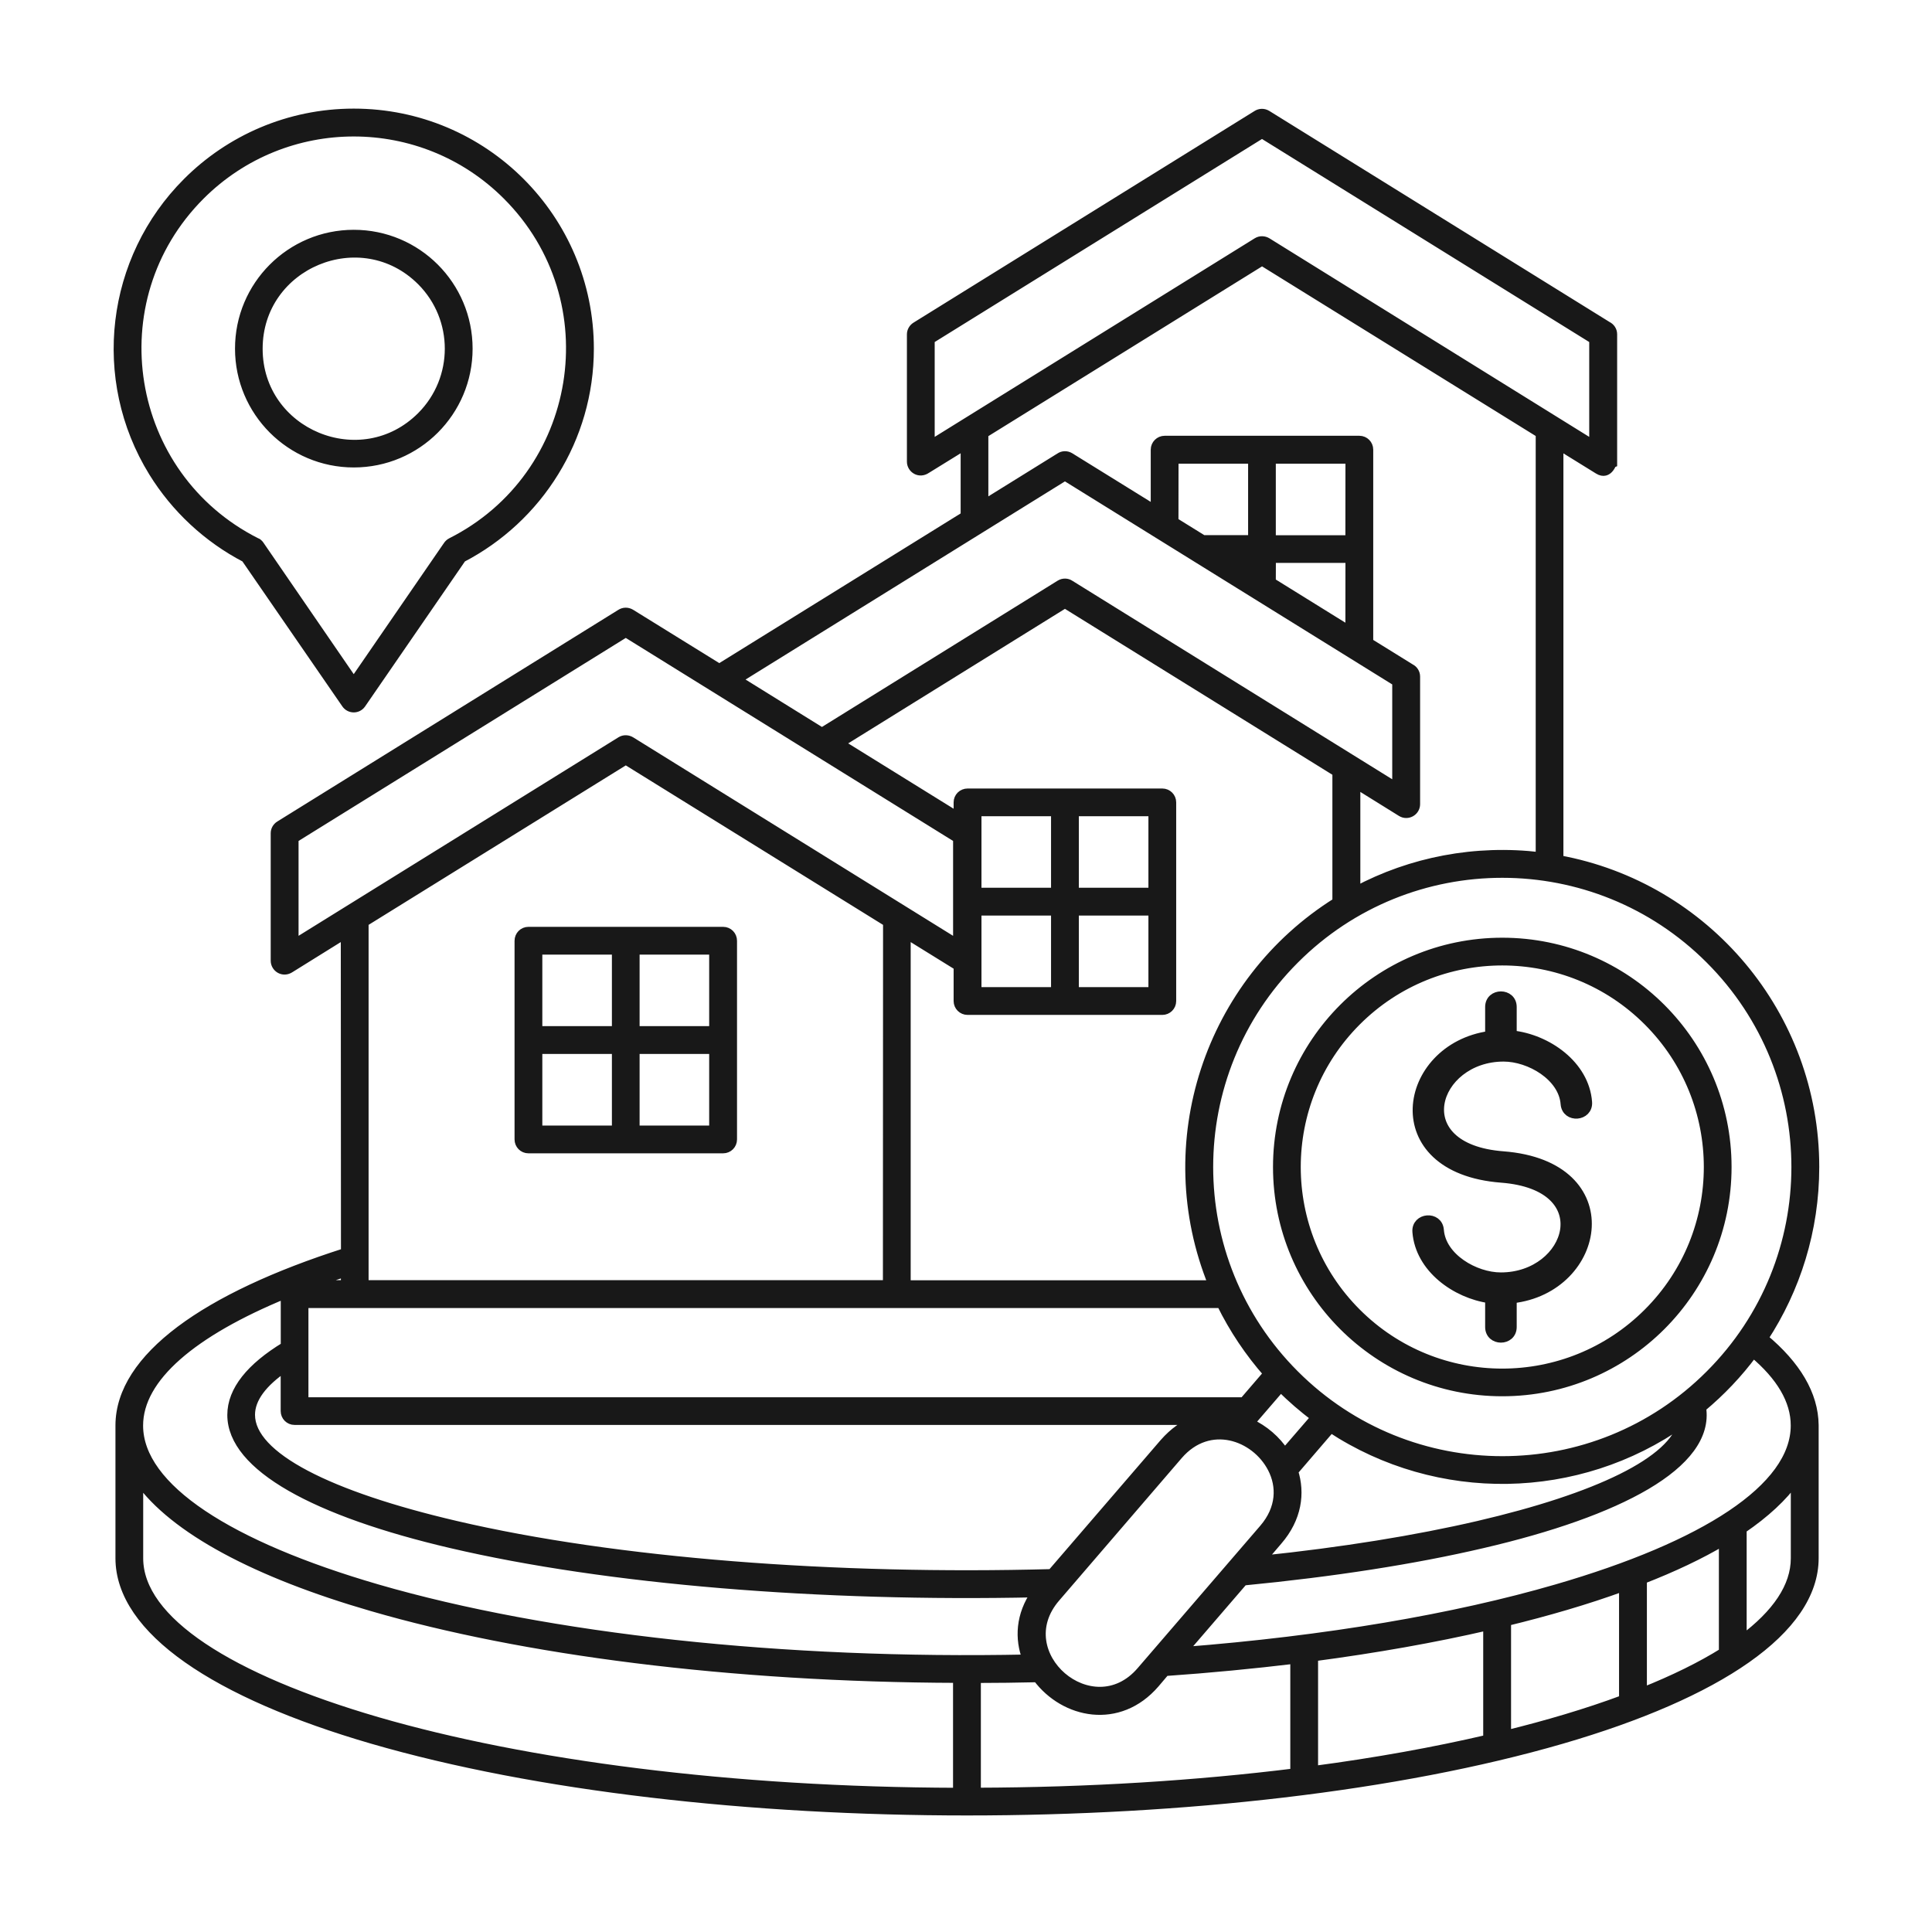 <svg xmlns="http://www.w3.org/2000/svg" width="80" height="80" viewBox="0 0 80 80" fill="none"><mask id="path-1-outside-1_1138_19929" maskUnits="userSpaceOnUse" x="3.891" y="3.682" width="72" height="72" fill="black"><rect fill="white" x="3.891" y="3.682" width="72" height="72"></rect><path d="M14.3 52.682C13.787 52.85 13.287 53.019 12.812 53.194H14.3V52.682ZM40.741 17.957V20.885L43.888 18.932C44.006 18.851 44.169 18.844 44.303 18.926L47.834 21.113V18.619C47.834 18.407 48.01 18.229 48.225 18.229H56.288C56.506 18.229 56.678 18.404 56.678 18.619V26.601L58.406 27.672C58.534 27.735 58.619 27.866 58.619 28.016V33.298C58.619 33.598 58.288 33.791 58.025 33.629L56.144 32.46V36.891C58.438 35.666 61.094 35.151 63.775 35.473V17.951L52.259 10.813L40.741 17.957ZM39.65 39.082V34.719L25.912 26.198L12.178 34.719V39.082L25.709 30.685C25.84 30.604 26.003 30.616 26.125 30.691L39.65 39.082ZM39.675 40.01L37.525 38.679V53.197H50.219C47.831 47.338 50.056 40.663 55.356 37.347V31.979L44.097 24.994L34.772 30.782L39.672 33.819V33.225C39.672 33.007 39.847 32.835 40.066 32.835H48.128C48.347 32.835 48.519 33.01 48.519 33.225V41.45C48.519 41.669 48.344 41.841 48.128 41.841H40.066C39.847 41.841 39.672 41.666 39.672 41.45V40.01L39.675 40.01ZM36.75 38.194L25.913 31.476L15.078 38.194V53.194H36.744L36.75 38.194ZM14.3 38.675L12.019 40.094C11.722 40.294 11.394 40.072 11.394 39.782V34.5C11.394 34.372 11.463 34.244 11.582 34.172L25.7 25.41C25.825 25.329 25.981 25.326 26.116 25.404L29.784 27.675L39.963 21.363V18.438L38.363 19.426C38.066 19.629 37.738 19.407 37.738 19.116V13.844C37.738 13.716 37.807 13.588 37.925 13.516L52.044 4.754C52.169 4.673 52.325 4.669 52.459 4.748L66.559 13.495C66.688 13.557 66.778 13.688 66.778 13.838V19.12C66.772 19.12 66.616 19.72 66.184 19.451L64.553 18.442V35.598C70.628 36.71 75.147 42.029 75.147 48.322C75.147 50.941 74.365 53.376 73.034 55.41C74.378 56.529 75.109 57.741 75.122 59.016V64.519C75.122 67.494 71.131 70.144 64.678 72.022C51.059 75.979 29.028 75.979 15.409 72.022C8.956 70.144 4.965 67.498 4.965 64.519V59.016C4.977 56.216 8.515 53.71 14.303 51.863L14.296 38.676L14.3 38.675ZM30.522 28.138L34.035 30.319L43.894 24.2C44.025 24.119 44.191 24.125 44.309 24.207L57.834 32.6V28.238L44.097 19.716L30.522 28.138ZM48.616 21.6L49.816 22.344H51.866V19.016H48.616L48.613 21.6L48.616 21.6ZM51.078 23.125L51.866 23.619L51.869 23.125H51.078ZM52.644 24.1L55.894 26.116L55.897 23.125H52.647L52.644 24.1ZM14.65 9.7C17.269 9.7 19.385 11.822 19.385 14.438C19.385 17.05 17.266 19.172 14.65 19.172C12.038 19.172 9.916 17.05 9.916 14.438C9.913 11.822 12.034 9.7 14.65 9.7ZM17.447 11.641C14.96 9.157 10.691 10.928 10.691 14.441C10.691 17.953 14.96 19.722 17.447 17.235C18.988 15.688 18.988 13.188 17.447 11.641ZM14.65 4.682C20.041 4.682 24.406 9.05 24.406 14.438C24.406 16.306 23.875 18.056 22.956 19.544C22.031 21.05 20.7 22.288 19.125 23.106L14.966 29.147C14.806 29.378 14.472 29.366 14.322 29.138L10.165 23.106C8.594 22.288 7.266 21.053 6.337 19.547C3.962 15.694 4.566 10.722 7.75 7.541C9.515 5.775 11.956 4.682 14.65 4.682ZM20.994 8.094C17.491 4.591 11.807 4.591 8.3 8.094C3.969 12.425 5.169 19.71 10.613 22.456C10.707 22.482 10.744 22.569 10.76 22.581L14.647 28.241L18.532 22.594C18.569 22.538 18.619 22.488 18.682 22.456C24.122 19.716 25.331 12.432 20.994 8.094ZM61.681 42.876V41.698C61.681 41.082 62.619 41.082 62.619 41.698V42.854C64.062 43.01 65.622 44.091 65.74 45.635C65.79 46.251 64.853 46.326 64.806 45.71C64.719 44.573 63.344 43.773 62.262 43.773C59.362 43.773 58.15 47.541 62.237 47.857C67.3 48.245 66.35 53.366 62.619 53.782V54.947C62.619 55.566 61.681 55.566 61.681 54.947V53.779C60.275 53.579 58.787 52.516 58.669 51.01C58.619 50.395 59.556 50.319 59.603 50.935C59.691 52.073 61.066 52.873 62.147 52.873C65.047 52.873 66.266 49.104 62.172 48.788C57.162 48.407 58.037 43.385 61.681 42.876ZM62.206 39.013C67.344 39.013 71.516 43.182 71.516 48.323C71.516 53.464 67.344 57.632 62.206 57.632C57.066 57.632 52.897 53.464 52.897 48.323C52.9 43.182 57.065 39.013 62.206 39.013ZM68.237 42.291C64.906 38.96 59.506 38.96 56.175 42.291C52.844 45.623 52.844 51.026 56.175 54.357C59.506 57.688 64.906 57.688 68.237 54.357C71.569 51.026 71.569 45.623 68.237 42.291ZM72.6 56.032C71.981 56.87 71.262 57.626 70.462 58.292C70.822 60.635 67.019 62.617 61.378 63.926C58.575 64.582 55.216 65.107 51.488 65.467L48.975 68.385C54.925 67.923 60.238 67.013 64.46 65.785C70.563 64.013 74.335 61.623 74.335 59.029C74.338 57.988 73.728 56.976 72.6 56.032ZM69.669 58.895C65.337 61.957 59.544 62.057 55.106 59.138L53.569 60.926C53.856 61.82 53.728 62.864 52.909 63.807L52.228 64.604C55.594 64.254 58.634 63.76 61.206 63.163C66.144 62.014 69.306 60.507 69.669 58.895ZM54.465 58.692C53.972 58.32 53.468 57.892 53.034 57.448L51.762 58.923C52.343 59.192 52.847 59.623 53.197 60.16L54.465 58.692ZM52.5 56.876C51.734 56.007 51.078 55.032 50.562 53.979H12.587V58.042H51.497L52.5 56.876ZM70.8 39.726C66.056 34.976 58.356 34.976 53.613 39.726C48.863 44.476 48.863 52.173 53.613 56.919C58.363 61.669 66.06 61.669 70.8 56.919C75.55 52.172 75.55 44.475 70.8 39.726ZM47.244 69.198L52.325 63.298C53.047 62.46 53.056 61.535 52.675 60.798C51.981 59.454 50.069 58.773 48.791 60.257L43.716 66.157C41.706 68.488 45.237 71.526 47.244 69.198ZM48.25 69.216L47.831 69.71C46.331 71.451 44.075 70.982 42.95 69.473C42.119 69.491 41.275 69.504 40.431 69.504V74.21C45.106 74.198 49.559 73.913 53.613 73.41V68.707C51.894 68.913 50.1 69.088 48.25 69.216ZM42.519 68.694C42.197 67.857 42.237 66.879 42.881 65.957C33.981 66.151 25.144 65.432 18.697 63.926C13.072 62.613 9.597 60.732 9.597 58.591C9.597 57.572 10.382 56.616 11.81 55.748V53.585C7.988 55.157 5.741 57.035 5.741 59.029C5.741 61.619 9.519 64.01 15.616 65.785C22.71 67.844 32.456 68.901 42.519 68.694ZM43.544 65.157L48.2 59.751C48.594 59.301 49.028 58.998 49.481 58.819H12.197C11.979 58.819 11.807 58.644 11.807 58.429V56.616C10.875 57.248 10.375 57.91 10.375 58.585C10.375 60.31 13.622 61.935 18.875 63.16C25.491 64.707 34.584 65.401 43.544 65.157ZM52.644 19.016V22.347H55.894L55.897 19.016H52.644ZM44.488 33.613V36.944H47.738V33.613H44.488ZM44.488 37.728V41.06H47.738V37.728H44.488ZM43.706 41.06V37.728H40.456V41.06H43.706ZM43.706 36.944V33.613H40.456V36.944H43.706ZM26.3 39.344V42.675H29.55V39.344H26.3ZM26.3 43.457V46.791H29.55V43.457H26.3ZM25.522 46.791V43.457H22.272V46.791H25.522ZM25.522 42.675V39.344H22.272V42.675H25.522ZM21.881 38.563H29.944C30.163 38.563 30.334 38.738 30.334 38.957V47.181C30.334 47.4 30.159 47.572 29.944 47.572H21.881C21.663 47.572 21.491 47.397 21.491 47.181V38.957C21.491 38.738 21.663 38.563 21.881 38.563ZM65.991 18.422V14.06L52.257 5.538L38.519 14.06V18.422L52.056 10.022C52.188 9.941 52.35 9.953 52.472 10.028L65.991 18.422ZM74.338 61.275C73.832 61.987 73.094 62.669 72.141 63.319V67.888C73.563 66.831 74.338 65.7 74.338 64.525V61.275ZM71.36 63.812C70.404 64.381 69.279 64.912 68.01 65.406V70.066C69.31 69.547 70.435 68.994 71.36 68.416V63.812ZM67.226 65.703C65.685 66.266 64.038 66.741 62.385 67.144V71.831C64.035 71.425 65.697 70.938 67.226 70.369V65.703ZM61.601 67.325C59.401 67.834 56.982 68.263 54.394 68.606V73.309C56.985 72.966 59.404 72.528 61.601 72.016V67.325ZM39.648 69.5C30.192 69.469 21.629 68.344 15.407 66.534C10.626 65.15 7.204 63.334 5.745 61.278V64.525C5.745 67.113 9.523 69.503 15.62 71.281C21.776 73.069 30.257 74.188 39.648 74.213V69.5Z"></path></mask><path d="M14.3 52.682C13.787 52.85 13.287 53.019 12.812 53.194H14.3V52.682ZM40.741 17.957V20.885L43.888 18.932C44.006 18.851 44.169 18.844 44.303 18.926L47.834 21.113V18.619C47.834 18.407 48.01 18.229 48.225 18.229H56.288C56.506 18.229 56.678 18.404 56.678 18.619V26.601L58.406 27.672C58.534 27.735 58.619 27.866 58.619 28.016V33.298C58.619 33.598 58.288 33.791 58.025 33.629L56.144 32.46V36.891C58.438 35.666 61.094 35.151 63.775 35.473V17.951L52.259 10.813L40.741 17.957ZM39.65 39.082V34.719L25.912 26.198L12.178 34.719V39.082L25.709 30.685C25.84 30.604 26.003 30.616 26.125 30.691L39.65 39.082ZM39.675 40.01L37.525 38.679V53.197H50.219C47.831 47.338 50.056 40.663 55.356 37.347V31.979L44.097 24.994L34.772 30.782L39.672 33.819V33.225C39.672 33.007 39.847 32.835 40.066 32.835H48.128C48.347 32.835 48.519 33.01 48.519 33.225V41.45C48.519 41.669 48.344 41.841 48.128 41.841H40.066C39.847 41.841 39.672 41.666 39.672 41.45V40.01L39.675 40.01ZM36.75 38.194L25.913 31.476L15.078 38.194V53.194H36.744L36.75 38.194ZM14.3 38.675L12.019 40.094C11.722 40.294 11.394 40.072 11.394 39.782V34.5C11.394 34.372 11.463 34.244 11.582 34.172L25.7 25.41C25.825 25.329 25.981 25.326 26.116 25.404L29.784 27.675L39.963 21.363V18.438L38.363 19.426C38.066 19.629 37.738 19.407 37.738 19.116V13.844C37.738 13.716 37.807 13.588 37.925 13.516L52.044 4.754C52.169 4.673 52.325 4.669 52.459 4.748L66.559 13.495C66.688 13.557 66.778 13.688 66.778 13.838V19.12C66.772 19.12 66.616 19.72 66.184 19.451L64.553 18.442V35.598C70.628 36.71 75.147 42.029 75.147 48.322C75.147 50.941 74.365 53.376 73.034 55.41C74.378 56.529 75.109 57.741 75.122 59.016V64.519C75.122 67.494 71.131 70.144 64.678 72.022C51.059 75.979 29.028 75.979 15.409 72.022C8.956 70.144 4.965 67.498 4.965 64.519V59.016C4.977 56.216 8.515 53.71 14.303 51.863L14.296 38.676L14.3 38.675ZM30.522 28.138L34.035 30.319L43.894 24.2C44.025 24.119 44.191 24.125 44.309 24.207L57.834 32.6V28.238L44.097 19.716L30.522 28.138ZM48.616 21.6L49.816 22.344H51.866V19.016H48.616L48.613 21.6L48.616 21.6ZM51.078 23.125L51.866 23.619L51.869 23.125H51.078ZM52.644 24.1L55.894 26.116L55.897 23.125H52.647L52.644 24.1ZM14.65 9.7C17.269 9.7 19.385 11.822 19.385 14.438C19.385 17.05 17.266 19.172 14.65 19.172C12.038 19.172 9.916 17.05 9.916 14.438C9.913 11.822 12.034 9.7 14.65 9.7ZM17.447 11.641C14.96 9.157 10.691 10.928 10.691 14.441C10.691 17.953 14.96 19.722 17.447 17.235C18.988 15.688 18.988 13.188 17.447 11.641ZM14.65 4.682C20.041 4.682 24.406 9.05 24.406 14.438C24.406 16.306 23.875 18.056 22.956 19.544C22.031 21.05 20.7 22.288 19.125 23.106L14.966 29.147C14.806 29.378 14.472 29.366 14.322 29.138L10.165 23.106C8.594 22.288 7.266 21.053 6.337 19.547C3.962 15.694 4.566 10.722 7.75 7.541C9.515 5.775 11.956 4.682 14.65 4.682ZM20.994 8.094C17.491 4.591 11.807 4.591 8.3 8.094C3.969 12.425 5.169 19.71 10.613 22.456C10.707 22.482 10.744 22.569 10.76 22.581L14.647 28.241L18.532 22.594C18.569 22.538 18.619 22.488 18.682 22.456C24.122 19.716 25.331 12.432 20.994 8.094ZM61.681 42.876V41.698C61.681 41.082 62.619 41.082 62.619 41.698V42.854C64.062 43.01 65.622 44.091 65.74 45.635C65.79 46.251 64.853 46.326 64.806 45.71C64.719 44.573 63.344 43.773 62.262 43.773C59.362 43.773 58.15 47.541 62.237 47.857C67.3 48.245 66.35 53.366 62.619 53.782V54.947C62.619 55.566 61.681 55.566 61.681 54.947V53.779C60.275 53.579 58.787 52.516 58.669 51.01C58.619 50.395 59.556 50.319 59.603 50.935C59.691 52.073 61.066 52.873 62.147 52.873C65.047 52.873 66.266 49.104 62.172 48.788C57.162 48.407 58.037 43.385 61.681 42.876ZM62.206 39.013C67.344 39.013 71.516 43.182 71.516 48.323C71.516 53.464 67.344 57.632 62.206 57.632C57.066 57.632 52.897 53.464 52.897 48.323C52.9 43.182 57.065 39.013 62.206 39.013ZM68.237 42.291C64.906 38.96 59.506 38.96 56.175 42.291C52.844 45.623 52.844 51.026 56.175 54.357C59.506 57.688 64.906 57.688 68.237 54.357C71.569 51.026 71.569 45.623 68.237 42.291ZM72.6 56.032C71.981 56.87 71.262 57.626 70.462 58.292C70.822 60.635 67.019 62.617 61.378 63.926C58.575 64.582 55.216 65.107 51.488 65.467L48.975 68.385C54.925 67.923 60.238 67.013 64.46 65.785C70.563 64.013 74.335 61.623 74.335 59.029C74.338 57.988 73.728 56.976 72.6 56.032ZM69.669 58.895C65.337 61.957 59.544 62.057 55.106 59.138L53.569 60.926C53.856 61.82 53.728 62.864 52.909 63.807L52.228 64.604C55.594 64.254 58.634 63.76 61.206 63.163C66.144 62.014 69.306 60.507 69.669 58.895ZM54.465 58.692C53.972 58.32 53.468 57.892 53.034 57.448L51.762 58.923C52.343 59.192 52.847 59.623 53.197 60.16L54.465 58.692ZM52.5 56.876C51.734 56.007 51.078 55.032 50.562 53.979H12.587V58.042H51.497L52.5 56.876ZM70.8 39.726C66.056 34.976 58.356 34.976 53.613 39.726C48.863 44.476 48.863 52.173 53.613 56.919C58.363 61.669 66.06 61.669 70.8 56.919C75.55 52.172 75.55 44.475 70.8 39.726ZM47.244 69.198L52.325 63.298C53.047 62.46 53.056 61.535 52.675 60.798C51.981 59.454 50.069 58.773 48.791 60.257L43.716 66.157C41.706 68.488 45.237 71.526 47.244 69.198ZM48.25 69.216L47.831 69.71C46.331 71.451 44.075 70.982 42.95 69.473C42.119 69.491 41.275 69.504 40.431 69.504V74.21C45.106 74.198 49.559 73.913 53.613 73.41V68.707C51.894 68.913 50.1 69.088 48.25 69.216ZM42.519 68.694C42.197 67.857 42.237 66.879 42.881 65.957C33.981 66.151 25.144 65.432 18.697 63.926C13.072 62.613 9.597 60.732 9.597 58.591C9.597 57.572 10.382 56.616 11.81 55.748V53.585C7.988 55.157 5.741 57.035 5.741 59.029C5.741 61.619 9.519 64.01 15.616 65.785C22.71 67.844 32.456 68.901 42.519 68.694ZM43.544 65.157L48.2 59.751C48.594 59.301 49.028 58.998 49.481 58.819H12.197C11.979 58.819 11.807 58.644 11.807 58.429V56.616C10.875 57.248 10.375 57.91 10.375 58.585C10.375 60.31 13.622 61.935 18.875 63.16C25.491 64.707 34.584 65.401 43.544 65.157ZM52.644 19.016V22.347H55.894L55.897 19.016H52.644ZM44.488 33.613V36.944H47.738V33.613H44.488ZM44.488 37.728V41.06H47.738V37.728H44.488ZM43.706 41.06V37.728H40.456V41.06H43.706ZM43.706 36.944V33.613H40.456V36.944H43.706ZM26.3 39.344V42.675H29.55V39.344H26.3ZM26.3 43.457V46.791H29.55V43.457H26.3ZM25.522 46.791V43.457H22.272V46.791H25.522ZM25.522 42.675V39.344H22.272V42.675H25.522ZM21.881 38.563H29.944C30.163 38.563 30.334 38.738 30.334 38.957V47.181C30.334 47.4 30.159 47.572 29.944 47.572H21.881C21.663 47.572 21.491 47.397 21.491 47.181V38.957C21.491 38.738 21.663 38.563 21.881 38.563ZM65.991 18.422V14.06L52.257 5.538L38.519 14.06V18.422L52.056 10.022C52.188 9.941 52.35 9.953 52.472 10.028L65.991 18.422ZM74.338 61.275C73.832 61.987 73.094 62.669 72.141 63.319V67.888C73.563 66.831 74.338 65.7 74.338 64.525V61.275ZM71.36 63.812C70.404 64.381 69.279 64.912 68.01 65.406V70.066C69.31 69.547 70.435 68.994 71.36 68.416V63.812ZM67.226 65.703C65.685 66.266 64.038 66.741 62.385 67.144V71.831C64.035 71.425 65.697 70.938 67.226 70.369V65.703ZM61.601 67.325C59.401 67.834 56.982 68.263 54.394 68.606V73.309C56.985 72.966 59.404 72.528 61.601 72.016V67.325ZM39.648 69.5C30.192 69.469 21.629 68.344 15.407 66.534C10.626 65.15 7.204 63.334 5.745 61.278V64.525C5.745 67.113 9.523 69.503 15.62 71.281C21.776 73.069 30.257 74.188 39.648 74.213V69.5Z" fill="#181818"></path><path d="M14.3 52.682C13.787 52.85 13.287 53.019 12.812 53.194H14.3V52.682ZM40.741 17.957V20.885L43.888 18.932C44.006 18.851 44.169 18.844 44.303 18.926L47.834 21.113V18.619C47.834 18.407 48.01 18.229 48.225 18.229H56.288C56.506 18.229 56.678 18.404 56.678 18.619V26.601L58.406 27.672C58.534 27.735 58.619 27.866 58.619 28.016V33.298C58.619 33.598 58.288 33.791 58.025 33.629L56.144 32.46V36.891C58.438 35.666 61.094 35.151 63.775 35.473V17.951L52.259 10.813L40.741 17.957ZM39.65 39.082V34.719L25.912 26.198L12.178 34.719V39.082L25.709 30.685C25.84 30.604 26.003 30.616 26.125 30.691L39.65 39.082ZM39.675 40.01L37.525 38.679V53.197H50.219C47.831 47.338 50.056 40.663 55.356 37.347V31.979L44.097 24.994L34.772 30.782L39.672 33.819V33.225C39.672 33.007 39.847 32.835 40.066 32.835H48.128C48.347 32.835 48.519 33.01 48.519 33.225V41.45C48.519 41.669 48.344 41.841 48.128 41.841H40.066C39.847 41.841 39.672 41.666 39.672 41.45V40.01L39.675 40.01ZM36.75 38.194L25.913 31.476L15.078 38.194V53.194H36.744L36.75 38.194ZM14.3 38.675L12.019 40.094C11.722 40.294 11.394 40.072 11.394 39.782V34.5C11.394 34.372 11.463 34.244 11.582 34.172L25.7 25.41C25.825 25.329 25.981 25.326 26.116 25.404L29.784 27.675L39.963 21.363V18.438L38.363 19.426C38.066 19.629 37.738 19.407 37.738 19.116V13.844C37.738 13.716 37.807 13.588 37.925 13.516L52.044 4.754C52.169 4.673 52.325 4.669 52.459 4.748L66.559 13.495C66.688 13.557 66.778 13.688 66.778 13.838V19.12C66.772 19.12 66.616 19.72 66.184 19.451L64.553 18.442V35.598C70.628 36.71 75.147 42.029 75.147 48.322C75.147 50.941 74.365 53.376 73.034 55.41C74.378 56.529 75.109 57.741 75.122 59.016V64.519C75.122 67.494 71.131 70.144 64.678 72.022C51.059 75.979 29.028 75.979 15.409 72.022C8.956 70.144 4.965 67.498 4.965 64.519V59.016C4.977 56.216 8.515 53.71 14.303 51.863L14.296 38.676L14.3 38.675ZM30.522 28.138L34.035 30.319L43.894 24.2C44.025 24.119 44.191 24.125 44.309 24.207L57.834 32.6V28.238L44.097 19.716L30.522 28.138ZM48.616 21.6L49.816 22.344H51.866V19.016H48.616L48.613 21.6L48.616 21.6ZM51.078 23.125L51.866 23.619L51.869 23.125H51.078ZM52.644 24.1L55.894 26.116L55.897 23.125H52.647L52.644 24.1ZM14.65 9.7C17.269 9.7 19.385 11.822 19.385 14.438C19.385 17.05 17.266 19.172 14.65 19.172C12.038 19.172 9.916 17.05 9.916 14.438C9.913 11.822 12.034 9.7 14.65 9.7ZM17.447 11.641C14.96 9.157 10.691 10.928 10.691 14.441C10.691 17.953 14.96 19.722 17.447 17.235C18.988 15.688 18.988 13.188 17.447 11.641ZM14.65 4.682C20.041 4.682 24.406 9.05 24.406 14.438C24.406 16.306 23.875 18.056 22.956 19.544C22.031 21.05 20.7 22.288 19.125 23.106L14.966 29.147C14.806 29.378 14.472 29.366 14.322 29.138L10.165 23.106C8.594 22.288 7.266 21.053 6.337 19.547C3.962 15.694 4.566 10.722 7.75 7.541C9.515 5.775 11.956 4.682 14.65 4.682ZM20.994 8.094C17.491 4.591 11.807 4.591 8.3 8.094C3.969 12.425 5.169 19.71 10.613 22.456C10.707 22.482 10.744 22.569 10.76 22.581L14.647 28.241L18.532 22.594C18.569 22.538 18.619 22.488 18.682 22.456C24.122 19.716 25.331 12.432 20.994 8.094ZM61.681 42.876V41.698C61.681 41.082 62.619 41.082 62.619 41.698V42.854C64.062 43.01 65.622 44.091 65.74 45.635C65.79 46.251 64.853 46.326 64.806 45.71C64.719 44.573 63.344 43.773 62.262 43.773C59.362 43.773 58.15 47.541 62.237 47.857C67.3 48.245 66.35 53.366 62.619 53.782V54.947C62.619 55.566 61.681 55.566 61.681 54.947V53.779C60.275 53.579 58.787 52.516 58.669 51.01C58.619 50.395 59.556 50.319 59.603 50.935C59.691 52.073 61.066 52.873 62.147 52.873C65.047 52.873 66.266 49.104 62.172 48.788C57.162 48.407 58.037 43.385 61.681 42.876ZM62.206 39.013C67.344 39.013 71.516 43.182 71.516 48.323C71.516 53.464 67.344 57.632 62.206 57.632C57.066 57.632 52.897 53.464 52.897 48.323C52.9 43.182 57.065 39.013 62.206 39.013ZM68.237 42.291C64.906 38.96 59.506 38.96 56.175 42.291C52.844 45.623 52.844 51.026 56.175 54.357C59.506 57.688 64.906 57.688 68.237 54.357C71.569 51.026 71.569 45.623 68.237 42.291ZM72.6 56.032C71.981 56.87 71.262 57.626 70.462 58.292C70.822 60.635 67.019 62.617 61.378 63.926C58.575 64.582 55.216 65.107 51.488 65.467L48.975 68.385C54.925 67.923 60.238 67.013 64.46 65.785C70.563 64.013 74.335 61.623 74.335 59.029C74.338 57.988 73.728 56.976 72.6 56.032ZM69.669 58.895C65.337 61.957 59.544 62.057 55.106 59.138L53.569 60.926C53.856 61.82 53.728 62.864 52.909 63.807L52.228 64.604C55.594 64.254 58.634 63.76 61.206 63.163C66.144 62.014 69.306 60.507 69.669 58.895ZM54.465 58.692C53.972 58.32 53.468 57.892 53.034 57.448L51.762 58.923C52.343 59.192 52.847 59.623 53.197 60.16L54.465 58.692ZM52.5 56.876C51.734 56.007 51.078 55.032 50.562 53.979H12.587V58.042H51.497L52.5 56.876ZM70.8 39.726C66.056 34.976 58.356 34.976 53.613 39.726C48.863 44.476 48.863 52.173 53.613 56.919C58.363 61.669 66.06 61.669 70.8 56.919C75.55 52.172 75.55 44.475 70.8 39.726ZM47.244 69.198L52.325 63.298C53.047 62.46 53.056 61.535 52.675 60.798C51.981 59.454 50.069 58.773 48.791 60.257L43.716 66.157C41.706 68.488 45.237 71.526 47.244 69.198ZM48.25 69.216L47.831 69.71C46.331 71.451 44.075 70.982 42.95 69.473C42.119 69.491 41.275 69.504 40.431 69.504V74.21C45.106 74.198 49.559 73.913 53.613 73.41V68.707C51.894 68.913 50.1 69.088 48.25 69.216ZM42.519 68.694C42.197 67.857 42.237 66.879 42.881 65.957C33.981 66.151 25.144 65.432 18.697 63.926C13.072 62.613 9.597 60.732 9.597 58.591C9.597 57.572 10.382 56.616 11.81 55.748V53.585C7.988 55.157 5.741 57.035 5.741 59.029C5.741 61.619 9.519 64.01 15.616 65.785C22.71 67.844 32.456 68.901 42.519 68.694ZM43.544 65.157L48.2 59.751C48.594 59.301 49.028 58.998 49.481 58.819H12.197C11.979 58.819 11.807 58.644 11.807 58.429V56.616C10.875 57.248 10.375 57.91 10.375 58.585C10.375 60.31 13.622 61.935 18.875 63.16C25.491 64.707 34.584 65.401 43.544 65.157ZM52.644 19.016V22.347H55.894L55.897 19.016H52.644ZM44.488 33.613V36.944H47.738V33.613H44.488ZM44.488 37.728V41.06H47.738V37.728H44.488ZM43.706 41.06V37.728H40.456V41.06H43.706ZM43.706 36.944V33.613H40.456V36.944H43.706ZM26.3 39.344V42.675H29.55V39.344H26.3ZM26.3 43.457V46.791H29.55V43.457H26.3ZM25.522 46.791V43.457H22.272V46.791H25.522ZM25.522 42.675V39.344H22.272V42.675H25.522ZM21.881 38.563H29.944C30.163 38.563 30.334 38.738 30.334 38.957V47.181C30.334 47.4 30.159 47.572 29.944 47.572H21.881C21.663 47.572 21.491 47.397 21.491 47.181V38.957C21.491 38.738 21.663 38.563 21.881 38.563ZM65.991 18.422V14.06L52.257 5.538L38.519 14.06V18.422L52.056 10.022C52.188 9.941 52.35 9.953 52.472 10.028L65.991 18.422ZM74.338 61.275C73.832 61.987 73.094 62.669 72.141 63.319V67.888C73.563 66.831 74.338 65.7 74.338 64.525V61.275ZM71.36 63.812C70.404 64.381 69.279 64.912 68.01 65.406V70.066C69.31 69.547 70.435 68.994 71.36 68.416V63.812ZM67.226 65.703C65.685 66.266 64.038 66.741 62.385 67.144V71.831C64.035 71.425 65.697 70.938 67.226 70.369V65.703ZM61.601 67.325C59.401 67.834 56.982 68.263 54.394 68.606V73.309C56.985 72.966 59.404 72.528 61.601 72.016V67.325ZM39.648 69.5C30.192 69.469 21.629 68.344 15.407 66.534C10.626 65.15 7.204 63.334 5.745 61.278V64.525C5.745 67.113 9.523 69.503 15.62 71.281C21.776 73.069 30.257 74.188 39.648 74.213V69.5Z" stroke="#181818" stroke-width="0.369" mask="url(#path-1-outside-1_1138_19929)"></path></svg>